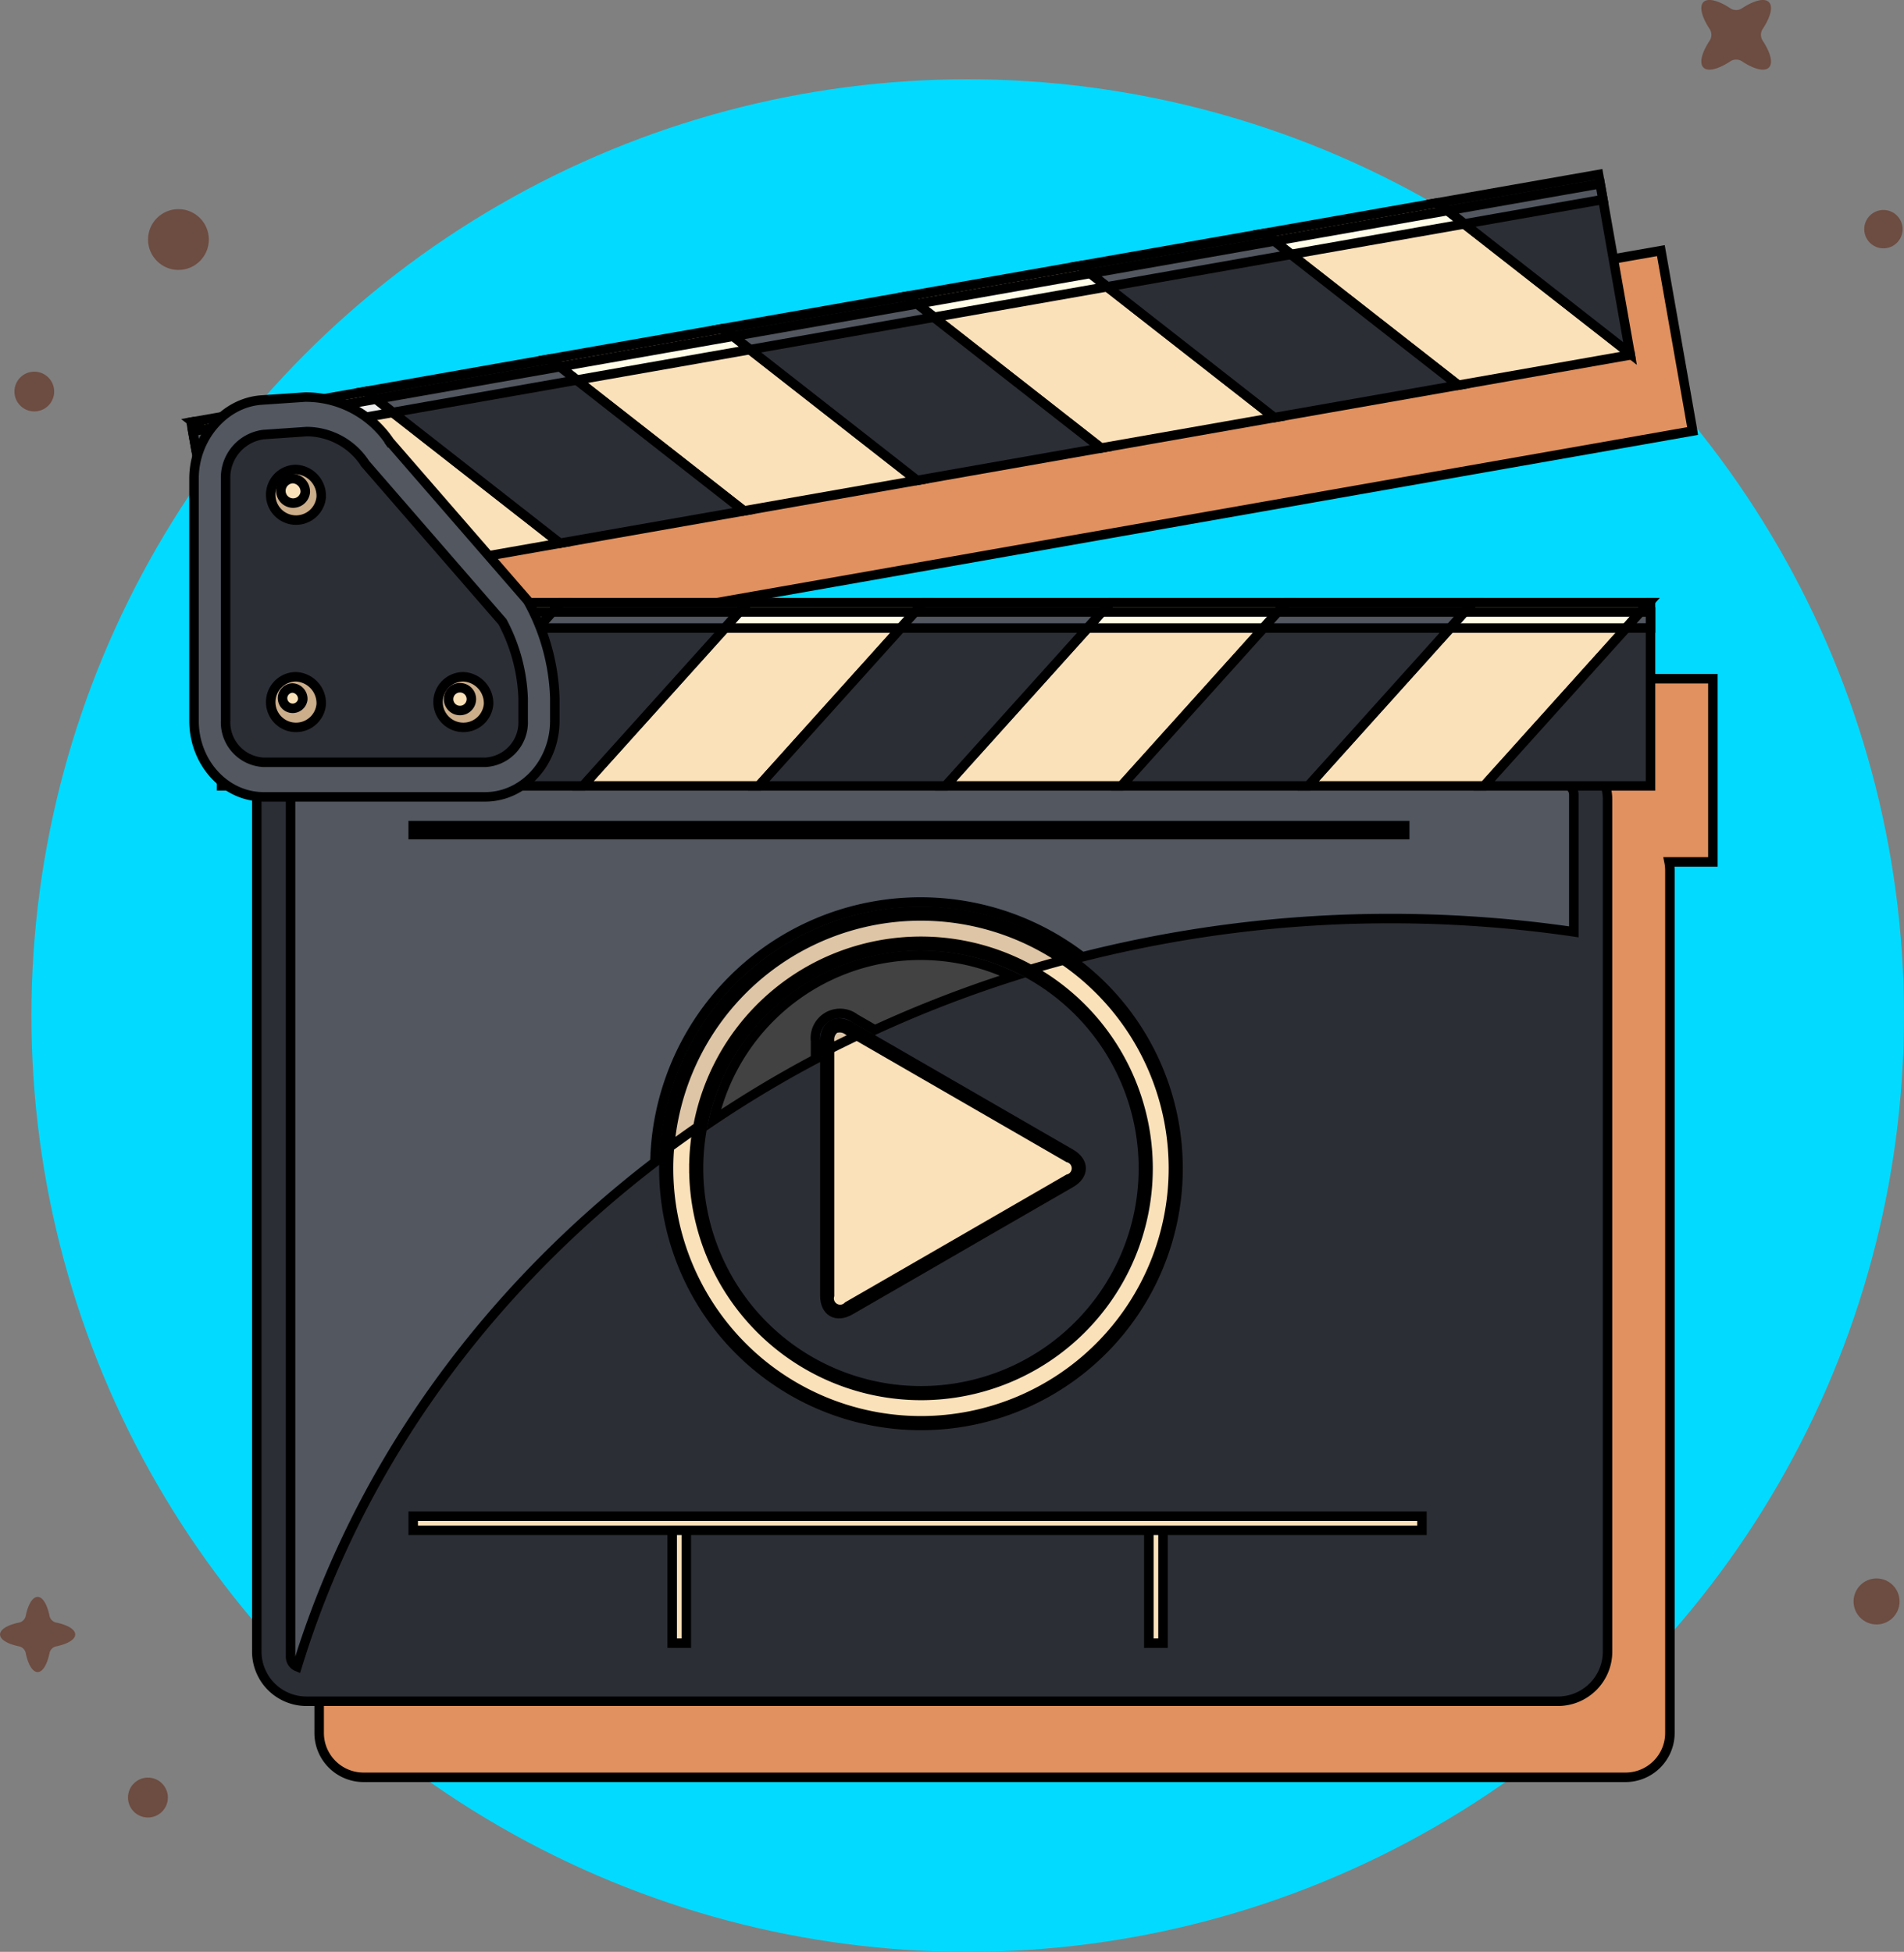 <?xml version="1.0" encoding="UTF-8"?> <svg xmlns="http://www.w3.org/2000/svg" width="200.551" height="205.591" viewBox="0 0 200.551 205.591"><rect x="0" y="0" width="200.551" height="205.591" fill="#808080" stroke="none"/><g id="Group_1583" data-name="Group 1583" transform="translate(-570.861 -269.043)"><g id="Group_1573" data-name="Group 1573" transform="translate(570.861 269.043)"><g id="Group_506" data-name="Group 506" transform="translate(3.309 8.349)"><g id="Group_505" data-name="Group 505"><g id="Group_504" data-name="Group 504"><g id="Group_503" data-name="Group 503"><g id="Group_502" data-name="Group 502"><circle id="Ellipse_34" data-name="Ellipse 34" cx="98.621" cy="98.621" r="98.621" fill="#02daff"></circle></g></g></g></g></g><g id="Group_535" data-name="Group 535"><g id="Group_510" data-name="Group 510" transform="translate(13.481 187.236)"><g id="Group_509" data-name="Group 509"><g id="Group_508" data-name="Group 508"><g id="Group_507" data-name="Group 507"><circle id="Ellipse_35" data-name="Ellipse 35" cx="2.1" cy="2.1" r="2.1" fill="#6d4c41"></circle></g></g></g></g><g id="Group_514" data-name="Group 514" transform="translate(195.238 166.26)"><g id="Group_513" data-name="Group 513"><g id="Group_512" data-name="Group 512"><g id="Group_511" data-name="Group 511"><circle id="Ellipse_36" data-name="Ellipse 36" cx="2.422" cy="2.422" r="2.422" fill="#6d4c41"></circle></g></g></g></g><g id="Group_518" data-name="Group 518" transform="translate(196.364 22.117)"><g id="Group_517" data-name="Group 517"><g id="Group_516" data-name="Group 516"><g id="Group_515" data-name="Group 515"><circle id="Ellipse_37" data-name="Ellipse 37" cx="2.02" cy="2.02" r="2.02" fill="#6d4c41"></circle></g></g></g></g><g id="Group_522" data-name="Group 522" transform="translate(179.205)"><g id="Group_521" data-name="Group 521"><g id="Group_520" data-name="Group 520"><g id="Group_519" data-name="Group 519"><path id="Path_208" data-name="Path 208" d="M778.381,276.156c.467-.467.172-1.575-.653-2.831a1.119,1.119,0,0,1,0-1.229c.824-1.252,1.12-2.365.653-2.832s-1.576-.172-2.832.653a1.119,1.119,0,0,1-1.229,0c-1.252-.825-2.365-1.12-2.832-.653s-.172,1.576.653,2.832a1.115,1.115,0,0,1,0,1.229c-.824,1.252-1.12,2.364-.653,2.831s1.576.172,2.832-.653a1.119,1.119,0,0,1,1.229,0C776.807,276.329,777.913,276.624,778.381,276.156Z" transform="translate(-771.267 -269.043)" fill="#6d4c41"></path></g></g></g></g><g id="Group_526" data-name="Group 526" transform="translate(0 168.193)"><g id="Group_525" data-name="Group 525"><g id="Group_524" data-name="Group 524"><g id="Group_523" data-name="Group 523"><path id="Path_209" data-name="Path 209" d="M574.824,465.06c.536,0,1.005-.8,1.252-2a.91.91,0,0,1,.706-.707c1.2-.249,2-.715,2-1.252s-.8-1.005-2-1.252a.911.911,0,0,1-.706-.707c-.248-1.2-.715-2-1.252-2s-1.005.8-1.252,2a.91.91,0,0,1-.706.707c-1.2.248-2,.715-2,1.252s.8,1.005,2,1.252a.909.909,0,0,1,.706.707C573.819,464.255,574.288,465.06,574.824,465.06Z" transform="translate(-570.861 -457.135)" fill="#6d4c41"></path></g></g></g></g><g id="Group_530" data-name="Group 530" transform="translate(15.593 22.028)"><g id="Group_529" data-name="Group 529"><g id="Group_528" data-name="Group 528"><g id="Group_527" data-name="Group 527"><circle id="Ellipse_38" data-name="Ellipse 38" cx="3.202" cy="3.202" r="3.202" fill="#6d4c41"></circle></g></g></g></g><g id="Group_534" data-name="Group 534" transform="translate(1.52 39.149)"><g id="Group_533" data-name="Group 533"><g id="Group_532" data-name="Group 532"><g id="Group_531" data-name="Group 531"><circle id="Ellipse_39" data-name="Ellipse 39" cx="2.093" cy="2.093" r="2.093" fill="#6d4c41"></circle></g></g></g></g></g></g><g id="Group_1582" data-name="Group 1582" transform="translate(590.992 287.429)"><g id="Group_1574" data-name="Group 1574" transform="translate(6.57 8.011)"><path id="Path_4375" data-name="Path 4375" d="M754.44,343.654H636.371l-.148-.244-4.086-4.705,7.434-1.308,19.372-3.406,18.249-3.211,19.373-3.41,18.252-3.209,19.373-3.407,18.117-3.187-.023-.147-2.858-16.225h0l-.293-1.659h0l-.171-.972-16.977,2.987-18.253,3.21-19.373,3.407-18.248,3.211-19.369,3.408-18.252,3.208-19.374,3.412-4.242.746a8.115,8.115,0,0,0-2.1-.148l-4.562.311a7.1,7.1,0,0,0-4.119,1.732l-3.228.568-.145.024.665,3.774a8.685,8.685,0,0,0-.284,2.176V356.1a8.28,8.28,0,0,0,2.821,6.305v.547h.728a6.875,6.875,0,0,0,2.987,1.11v90.631a4.676,4.676,0,0,0,4.678,4.678H745.239a4.677,4.677,0,0,0,4.676-4.678V363.868a4.671,4.671,0,0,0-.091-.916h4.616Z" transform="translate(-600.721 -298.563)" fill="#e0915f" stroke="#000" stroke-miterlimit="10" stroke-width="1"></path></g><g id="Group_1581" data-name="Group 1581" transform="translate(0)"><g id="Group_1580" data-name="Group 1580"><path id="Rectangle_367" data-name="Rectangle 367" d="M5.232,0H137.047a5.229,5.229,0,0,1,5.229,5.229V94.953a5.229,5.229,0,0,1-5.229,5.229H5.23A5.23,5.23,0,0,1,0,94.951V5.232A5.232,5.232,0,0,1,5.232,0Z" transform="translate(6.918 60.626)" fill="#2c2e36" stroke="#000" stroke-miterlimit="10" stroke-width="1"></path><rect id="Rectangle_368" data-name="Rectangle 368" width="106.253" height="1.486" transform="translate(23.392 141.315)" fill="#fbe1ba" stroke="#000" stroke-miterlimit="10" stroke-width="1"></rect><rect id="Rectangle_369" data-name="Rectangle 369" width="1.491" height="11.89" transform="translate(100.879 142.801)" fill="#fbe1ba" stroke="#000" stroke-miterlimit="10" stroke-width="1"></rect><rect id="Rectangle_370" data-name="Rectangle 370" width="1.488" height="11.89" transform="translate(50.671 142.801)" fill="#fbe1ba" stroke="#000" stroke-miterlimit="10" stroke-width="1"></rect><path id="Path_4376" data-name="Path 4376" d="M676.143,376.383a27.081,27.081,0,1,0,27.078,27.081A27.083,27.083,0,0,0,676.143,376.383Zm0,50.51a23.429,23.429,0,1,1,23.427-23.429A23.432,23.432,0,0,1,676.143,426.893Z" transform="translate(-599.265 -298.785)" fill="#231f20" stroke="#000" stroke-miterlimit="10" stroke-width="1"></path><path id="Path_4377" data-name="Path 4377" d="M649.611,403.522a26.589,26.589,0,1,0,26.59-26.59A26.619,26.619,0,0,0,649.611,403.522Zm2.671,0A23.918,23.918,0,1,1,676.2,427.44,23.946,23.946,0,0,1,652.282,403.522Z" transform="translate(-599.323 -298.843)" fill="#fbe1ba" stroke="#000" stroke-miterlimit="10" stroke-width="1"></path><path id="Path_4378" data-name="Path 4378" d="M739.13,361.383H606.207a1.121,1.121,0,0,0-1.12,1.12v90.825a1.119,1.119,0,0,0,.692,1.033c6.412-20.993,19.764-39.4,37.685-53.141A27.988,27.988,0,0,1,688.476,379.6a132.2,132.2,0,0,1,32.479-4.036,133.792,133.792,0,0,1,19.3,1.4V362.5A1.124,1.124,0,0,0,739.13,361.383Z" transform="translate(-594.613 -297.198)" fill="#525760" stroke="#000" stroke-miterlimit="10" stroke-width="1"></path><path id="Path_4379" data-name="Path 4379" d="M665.656,390.608a2.6,2.6,0,0,1,4.148-2.394l2.1,1.213a126.248,126.248,0,0,1,14.547-5.633,22.371,22.371,0,0,0-31.541,15.138,121.263,121.263,0,0,1,10.743-6.43Z" transform="translate(-599.884 -299.333)" fill="#424242" stroke="#000" stroke-miterlimit="10" stroke-width="1"></path><path id="Path_4380" data-name="Path 4380" d="M693.912,406.4c1.475-.85,1.475-2.244,0-3.092l-8.928-5.155c-1.471-.853-3.884-2.241-5.355-3.093l-8.929-5.154c-1.471-.85-2.677-.154-2.677,1.549v26.8c0,1.7,1.206,2.393,2.677,1.543l8.929-5.151c1.472-.851,3.884-2.244,5.355-3.1Z" transform="translate(-601.271 -300.178)" fill="#231f20" stroke="#000" stroke-miterlimit="10" stroke-width="1"></path><path id="Path_4381" data-name="Path 4381" d="M669.112,390.206a1.44,1.44,0,0,0-.54,1.308v26.8a1.159,1.159,0,0,0,1.941,1.117l8.93-5.15,14.282-8.248a1.162,1.162,0,0,0,0-2.244l-23.21-13.4A1.44,1.44,0,0,0,669.112,390.206Z" transform="translate(-601.329 -300.236)" fill="#fbe1ba" stroke="#000" stroke-miterlimit="10" stroke-width="1"></path><path id="Path_4382" data-name="Path 4382" d="M649.737,401.271c.982-.718,1.969-1.428,2.977-2.118a23.886,23.886,0,0,1,35.022-16.58c1.153-.341,2.309-.675,3.479-.985a26.552,26.552,0,0,0-41.478,19.684Z" transform="translate(-599.336 -298.843)" fill="#dec5a5" stroke="#000" stroke-miterlimit="10" stroke-width="1"></path><path id="Path_4383" data-name="Path 4383" d="M669.112,390.206a1.44,1.44,0,0,0-.54,1.308v.836q1.433-.722,2.888-1.415l-.945-.545A1.44,1.44,0,0,0,669.112,390.206Z" transform="translate(-601.329 -300.236)" fill="#dec5a5" stroke="#000" stroke-miterlimit="10" stroke-width="1"></path><path id="Path_4384" data-name="Path 4384" d="M738.01,292.944l20.3,15.87.023.147-18.117,3.187-20.455-15.993Z" transform="translate(-606.744 -289.958)" fill="#fbe1ba" stroke="#000" stroke-miterlimit="10" stroke-width="1"></path><path id="Path_4385" data-name="Path 4385" d="M653.865,307.747l20.449,15.993-18.249,3.211-20.453-16Z" transform="translate(-597.842 -291.524)" fill="#fbe1ba" stroke="#000" stroke-miterlimit="10" stroke-width="1"></path><path id="Path_4386" data-name="Path 4386" d="M611.788,315.149l20.453,15.992-18.249,3.211-20.456-15.993Z" transform="translate(-593.391 -292.307)" fill="#fbe1ba" stroke="#000" stroke-miterlimit="10" stroke-width="1"></path><path id="Path_4387" data-name="Path 4387" d="M695.934,300.344l20.456,15.994-18.253,3.209-20.451-15.992Z" transform="translate(-602.293 -290.741)" fill="#fbe1ba" stroke="#000" stroke-miterlimit="10" stroke-width="1"></path><path id="Path_4388" data-name="Path 4388" d="M757.146,289.6l3.321,18.856-20.3-15.87Z" transform="translate(-608.904 -289.605)" fill="#2c2e36" stroke="#000" stroke-miterlimit="10" stroke-width="1"></path><path id="Path_4389" data-name="Path 4389" d="M717.466,296.535l20.455,15.993-19.372,3.407-20.456-15.994Z" transform="translate(-604.452 -290.338)" fill="#2c2e36" stroke="#000" stroke-miterlimit="10" stroke-width="1"></path><path id="Path_4390" data-name="Path 4390" d="M675.394,303.936l20.451,15.992-19.372,3.409-20.449-15.993Z" transform="translate(-600.002 -291.121)" fill="#2c2e36" stroke="#000" stroke-miterlimit="10" stroke-width="1"></path><path id="Path_4391" data-name="Path 4391" d="M633.32,311.333l20.453,16L634.4,330.737l-20.453-15.992Z" transform="translate(-595.55 -291.903)" fill="#2c2e36" stroke="#000" stroke-miterlimit="10" stroke-width="1"></path><path id="Path_4392" data-name="Path 4392" d="M593.374,318.763l.145-.025,20.456,15.993-17.254,3.035Z" transform="translate(-593.374 -292.687)" fill="#2c2e36" stroke="#000" stroke-miterlimit="10" stroke-width="1"></path><g id="Group_1575" data-name="Group 1575" transform="translate(1.222 3.798)"><path id="Path_4393" data-name="Path 4393" d="M739.213,293.852l1.785,1.4L722.75,298.46l-1.789-1.4Z" transform="translate(-608.093 -293.852)" fill="#fffce8" stroke="#000" stroke-miterlimit="10" stroke-width="1"></path><path id="Path_4394" data-name="Path 4394" d="M697.138,301.254l1.792,1.4-18.252,3.209-1.788-1.4Z" transform="translate(-603.642 -294.635)" fill="#fffce8" stroke="#000" stroke-miterlimit="10" stroke-width="1"></path><path id="Path_4395" data-name="Path 4395" d="M655.069,308.654l1.785,1.4L638.6,313.261l-1.782-1.4Z" transform="translate(-599.192 -295.418)" fill="#fffce8" stroke="#000" stroke-miterlimit="10" stroke-width="1"></path><path id="Path_4396" data-name="Path 4396" d="M613,316.057l1.781,1.4-18.252,3.211-1.785-1.4Z" transform="translate(-594.74 -296.201)" fill="#ededee" stroke="#000" stroke-miterlimit="10" stroke-width="1"></path></g><g id="Group_1576" data-name="Group 1576" transform="translate(0.175 0.972)"><path id="Path_4397" data-name="Path 4397" d="M757.445,290.691l.294,1.659-14.581,2.564-1.785-1.4Z" transform="translate(-609.206 -290.691)" fill="#525760" stroke="#000" stroke-miterlimit="10" stroke-width="1"></path><path id="Path_4398" data-name="Path 4398" d="M718.669,297.442l1.789,1.4-19.37,3.408-1.792-1.4Z" transform="translate(-604.755 -291.406)" fill="#525760" stroke="#000" stroke-miterlimit="10" stroke-width="1"></path><path id="Path_4399" data-name="Path 4399" d="M676.6,304.843l1.788,1.4-19.372,3.408-1.785-1.4Z" transform="translate(-600.304 -292.189)" fill="#525760" stroke="#000" stroke-miterlimit="10" stroke-width="1"></path><path id="Path_4400" data-name="Path 4400" d="M634.528,312.245l1.782,1.4-19.373,3.408-1.781-1.4Z" transform="translate(-595.853 -292.972)" fill="#525760" stroke="#000" stroke-miterlimit="10" stroke-width="1"></path><path id="Path_4401" data-name="Path 4401" d="M596.4,321.042l-2.538.447-.294-1.66,1.047-.184Z" transform="translate(-593.57 -293.755)" fill="#525760" stroke="#000" stroke-miterlimit="10" stroke-width="1"></path></g><path id="Path_4402" data-name="Path 4402" d="M614.192,340.031l-17.237,19.147v.151h18.4l17.368-19.3Z" transform="translate(-593.753 -294.939)" fill="#fbe1ba" stroke="#000" stroke-miterlimit="10" stroke-width="1"></path><path id="Path_4403" data-name="Path 4403" d="M699.618,340.031l-17.377,19.3h18.531l17.379-19.3Z" transform="translate(-602.775 -294.939)" fill="#fbe1ba" stroke="#000" stroke-miterlimit="10" stroke-width="1"></path><path id="Path_4404" data-name="Path 4404" d="M742.333,340.031l-17.368,19.3h18.53l17.372-19.3Z" transform="translate(-607.295 -294.939)" fill="#fbe1ba" stroke="#000" stroke-miterlimit="10" stroke-width="1"></path><path id="Path_4405" data-name="Path 4405" d="M656.9,340.031l-17.375,19.3h18.533l17.371-19.3Z" transform="translate(-598.256 -294.939)" fill="#fbe1ba" stroke="#000" stroke-miterlimit="10" stroke-width="1"></path><path id="Path_4406" data-name="Path 4406" d="M634.9,340.031l-17.368,19.3H637.2l17.375-19.3Z" transform="translate(-595.929 -294.939)" fill="#2c2e36" stroke="#000" stroke-miterlimit="10" stroke-width="1"></path><path id="Path_4407" data-name="Path 4407" d="M677.619,340.031l-17.371,19.3h19.667l17.377-19.3Z" transform="translate(-600.448 -294.939)" fill="#2c2e36" stroke="#000" stroke-miterlimit="10" stroke-width="1"></path><path id="Path_4408" data-name="Path 4408" d="M720.343,340.031l-17.379,19.3h19.673l17.368-19.3Z" transform="translate(-604.968 -294.939)" fill="#2c2e36" stroke="#000" stroke-miterlimit="10" stroke-width="1"></path><path id="Path_4409" data-name="Path 4409" d="M763.206,340.031h-.148l-17.372,19.3h17.52Z" transform="translate(-609.487 -294.939)" fill="#2c2e36" stroke="#000" stroke-miterlimit="10" stroke-width="1"></path><g id="Group_1577" data-name="Group 1577" transform="translate(18.003 46.078)"><path id="Path_4410" data-name="Path 4410" d="M615.025,341.135l-1.518,1.686h18.529l1.518-1.686Z" transform="translate(-613.506 -341.135)" fill="#ededee" stroke="#000" stroke-miterlimit="10" stroke-width="1"></path><path id="Path_4411" data-name="Path 4411" d="M657.746,341.135l-1.518,1.686h18.529l1.518-1.686Z" transform="translate(-618.026 -341.135)" fill="#fffce8" stroke="#000" stroke-miterlimit="10" stroke-width="1"></path><path id="Path_4412" data-name="Path 4412" d="M700.465,341.135l-1.515,1.686h18.528l1.52-1.686Z" transform="translate(-622.546 -341.135)" fill="#fffce8" stroke="#000" stroke-miterlimit="10" stroke-width="1"></path><path id="Path_4413" data-name="Path 4413" d="M743.183,341.135l-1.519,1.686H760.2l1.518-1.686Z" transform="translate(-627.065 -341.135)" fill="#fffce8" stroke="#000" stroke-miterlimit="10" stroke-width="1"></path></g><g id="Group_1578" data-name="Group 1578" transform="translate(36.532 46.078)"><path id="Path_4414" data-name="Path 4414" d="M635.746,341.135l-1.518,1.686H653.9l1.518-1.686Z" transform="translate(-634.227 -341.135)" fill="#525760" stroke="#000" stroke-miterlimit="10" stroke-width="1"></path><path id="Path_4415" data-name="Path 4415" d="M678.468,341.135l-1.518,1.686h19.673l1.515-1.686Z" transform="translate(-638.747 -341.135)" fill="#525760" stroke="#000" stroke-miterlimit="10" stroke-width="1"></path><path id="Path_4416" data-name="Path 4416" d="M721.19,341.135l-1.52,1.686h19.666l1.519-1.686Z" transform="translate(-643.267 -341.135)" fill="#525760" stroke="#000" stroke-miterlimit="10" stroke-width="1"></path><path id="Path_4417" data-name="Path 4417" d="M762.389,342.82h2.584v-1.686h-1.067Z" transform="translate(-647.786 -341.135)" fill="#525760" stroke="#000" stroke-miterlimit="10" stroke-width="1"></path></g><g id="Group_1579" data-name="Group 1579" transform="translate(0.305 23.424)"><path id="Path_4418" data-name="Path 4418" d="M605.387,315.817l-4.562.31c-3.922.266-7.11,3.98-7.11,8.274v25.511c0,4.417,3.284,8.011,7.329,8.011h23.341c4.042,0,7.333-3.594,7.333-8.011V347.52A22.44,22.44,0,0,0,629,337.5l-.169-.282-14.662-16.885.378.524A10.634,10.634,0,0,0,605.387,315.817Z" transform="translate(-593.715 -315.8)" fill="#525760" stroke="#000" stroke-miterlimit="10" stroke-width="1"></path><path id="Path_4419" data-name="Path 4419" d="M601.428,320.192a4.575,4.575,0,0,0-3.992,4.64v25.511a4.212,4.212,0,0,0,4,4.37h23.341a4.208,4.208,0,0,0,4-4.37v-2.392a18.613,18.613,0,0,0-2.176-8.034l-14.45-16.644a7.387,7.387,0,0,0-6.166-3.393Z" transform="translate(-594.109 -316.23)" fill="#2c2e36" stroke="#000" stroke-miterlimit="10" stroke-width="1"></path><path id="Path_4420" data-name="Path 4420" d="M608.071,327.245a2.666,2.666,0,1,1-2.659-2.9A2.789,2.789,0,0,1,608.071,327.245Z" transform="translate(-594.672 -316.704)" fill="#ccae8b" stroke="#000" stroke-miterlimit="10" stroke-width="1"></path><path id="Path_4421" data-name="Path 4421" d="M608.071,351.662a2.666,2.666,0,1,1-2.659-2.9A2.789,2.789,0,0,1,608.071,351.662Z" transform="translate(-594.672 -319.287)" fill="#ccae8b" stroke="#000" stroke-miterlimit="10" stroke-width="1"></path><path id="Path_4422" data-name="Path 4422" d="M627.784,351.662a2.666,2.666,0,1,1-2.652-2.9A2.788,2.788,0,0,1,627.784,351.662Z" transform="translate(-596.758 -319.287)" fill="#ccae8b" stroke="#000" stroke-miterlimit="10" stroke-width="1"></path></g><rect id="Rectangle_371" data-name="Rectangle 371" width="104.435" height="0.945" transform="translate(23.392 68.576)" fill="#fbe1ba" stroke="#000" stroke-miterlimit="10" stroke-width="1"></rect></g><path id="Path_4423" data-name="Path 4423" d="M606.516,326.876a1.29,1.29,0,1,1-1.28-1.457A1.377,1.377,0,0,1,606.516,326.876Z" transform="translate(-594.493 -293.394)" fill="#fbe1ba" stroke="#000" stroke-miterlimit="10" stroke-width="1"></path><path id="Path_4424" data-name="Path 4424" d="M606.273,351.3a1.069,1.069,0,1,1-1.059-1.214A1.145,1.145,0,0,1,606.273,351.3Z" transform="translate(-594.514 -296.003)" fill="#fbe1ba" stroke="#000" stroke-miterlimit="10" stroke-width="1"></path><path id="Path_4425" data-name="Path 4425" d="M626.1,351.252a1.2,1.2,0,1,1-1.2-1.2A1.2,1.2,0,0,1,626.1,351.252Z" transform="translate(-596.581 -295.999)" fill="#fbe1ba" stroke="#000" stroke-miterlimit="10" stroke-width="1"></path></g></g></g></svg> 